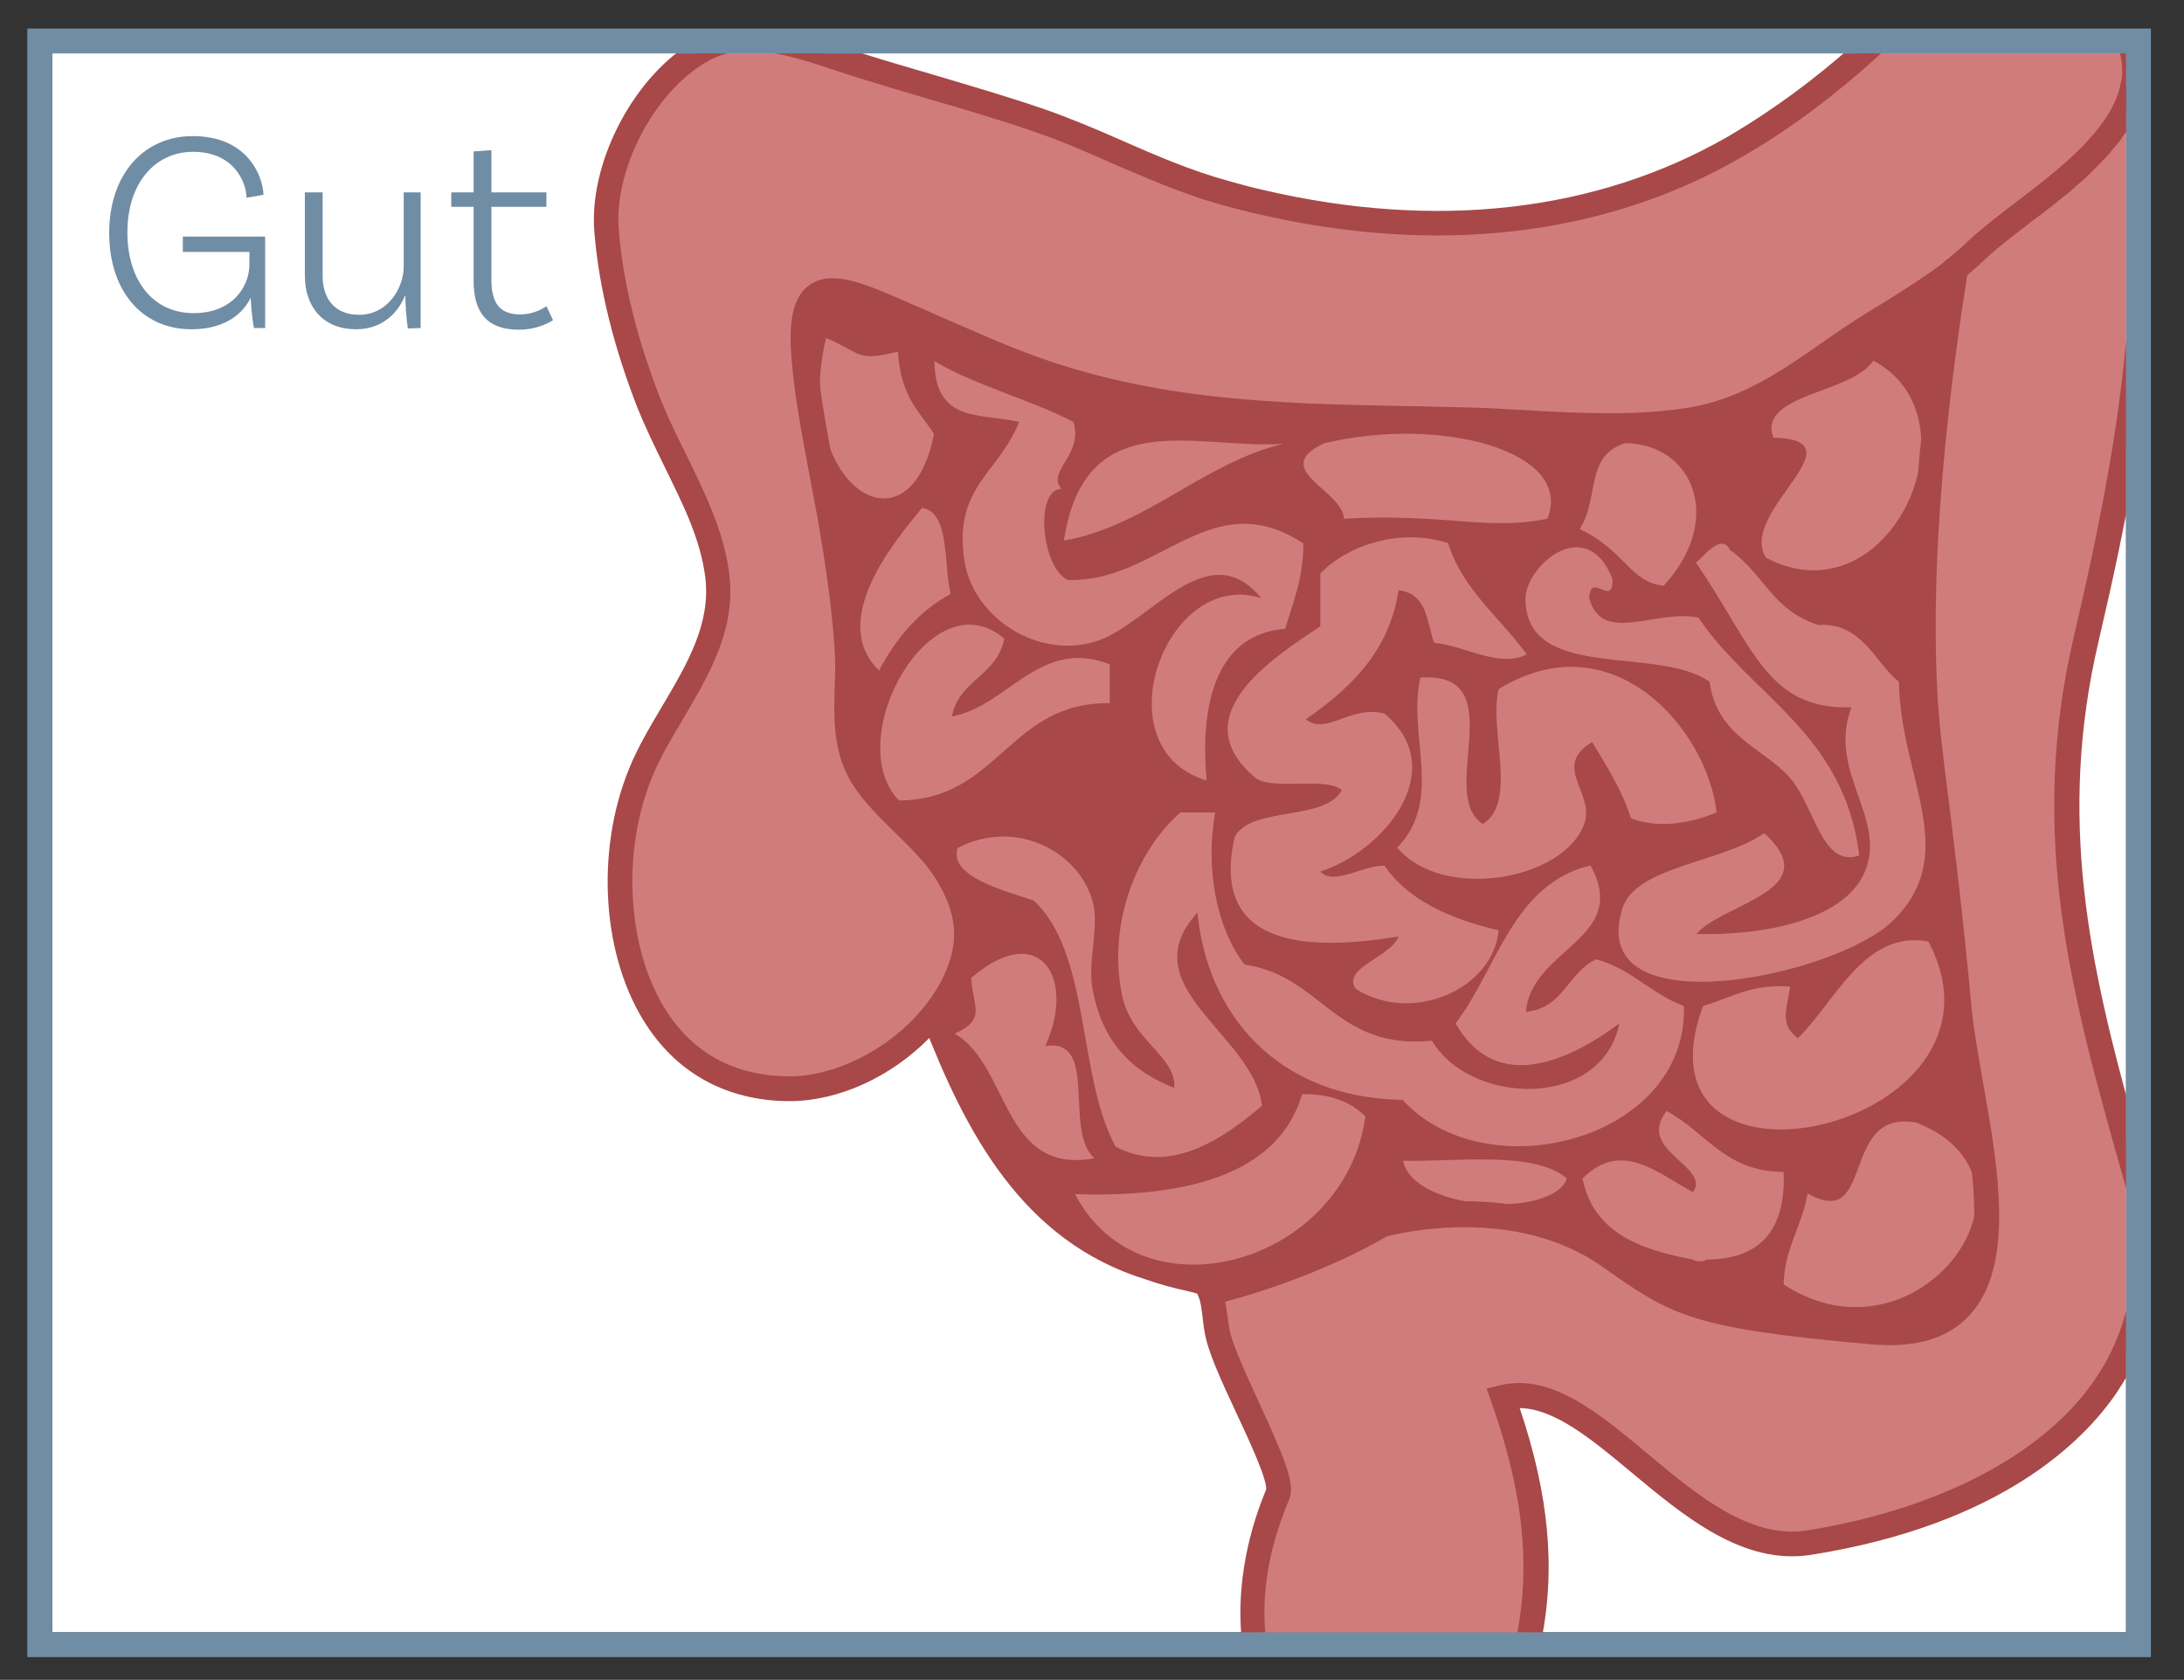<!-- Generator: Adobe Illustrator 22.1.0, SVG Export Plug-In  -->
<svg version="1.1"
	 xmlns="http://www.w3.org/2000/svg" xmlns:xlink="http://www.w3.org/1999/xlink" xmlns:a="http://ns.adobe.com/AdobeSVGViewerExtensions/3.0/"
	 x="0px" y="0px" width="528px" height="406.1px" viewBox="0 0 528 406.1" style="enable-background:new 0 0 528 406.1;"
	 xml:space="preserve">
<rect x="0" y="0" width="528" height="406.1" fill="#333333" stroke="none"/>
<style type="text/css">
	.st0{fill:#FFFFFF;}
	.st1{fill:#708DA6;}
	.st2{clip-path:url(#SVGID_2_);fill-rule:evenodd;clip-rule:evenodd;fill:none;}
	.st3{clip-path:url(#SVGID_2_);}
	.st4{fill:#A84848;}
	.st5{fill-rule:evenodd;clip-rule:evenodd;fill:#D17C7C;}
	.st6{clip-path:url(#SVGID_4_);fill-rule:evenodd;clip-rule:evenodd;fill:none;}
	.st7{clip-path:url(#SVGID_4_);}
</style>
<defs>
</defs>
<g>
	<g>
		<rect x="12.6" y="12.9" class="st0" width="501.4" height="381.7"/>
		<path class="st1" d="M514,12.9v381.7H12.6V12.9H514 M520,6.9h-6H12.6h-6v6v381.7v6h6H514h6v-6V12.9V6.9L520,6.9z"/>
	</g>
	<g>
		<defs>
			<rect id="SVGID_1_" x="12.6" y="12.9" width="501.4" height="381.7"/>
		</defs>
		<clipPath id="SVGID_2_">
			<use xlink:href="#SVGID_1_"  style="overflow:visible;"/>
		</clipPath>
		<rect y="0" class="st2" width="528" height="406.1"/>
		<g class="st3">
			<g>
				<g>
					<path class="st4" d="M452.8,322c-42.9-3.8-47.2-6.7-63.5-18.2c-23.7-16.7-55.1-7.7-55.1-7.7c-14.5,8.4-30,13.5-41.6,16.5
						c-1.4-3.2-4.3-2-14.8-5.7c-29.3-9-42.3-34.8-52.4-61.1c3.2-3.8,5.6-8,7.1-12.3c2.7-8.3,0.7-15.8-3.8-23
						c-5.5-8.8-17.5-16.3-21.5-25.4c-3.8-8.8-1.7-18.6-2.3-27.8c-0.7-10.8-2.3-21.4-4.2-32.2c-2.3-13.1-5.4-26-6.4-39.4
						c-1.6-21.4,9.1-16.2,24.3-9.6c8.2,3.5,16.2,7.3,24.5,10.6c37,15.1,72.2,13.9,111.4,14.9c18,0.4,36.6,2.9,54.5-0.1
						c13.6-2.3,24.3-9.9,35.4-17.6c9.3-6.5,19.8-11.9,28.7-19c-9.9,61.5-8.4,98.5-6.3,115.7c2.1,17.3,4.7,36.9,7.2,64
						C476.3,271.6,495.7,325.9,452.8,322z"/>
					<path class="st4" d="M456.9,324.7c-1.4,0-2.8-0.1-4.3-0.2c-43.8-3.9-48.2-7-64.7-18.6c-21.3-15-49.6-8.2-52.7-7.4
						c-15.1,8.7-31.1,13.8-41.9,16.6l-2.1,0.5l-0.8-2c-0.3-0.7-0.4-0.8-3.8-1.6c-2.2-0.5-5.3-1.2-9.6-2.7
						c-29.8-9.2-43.6-35.5-54-62.6l-0.5-1.4l0.9-1.1c3.1-3.7,5.3-7.6,6.6-11.5c2.2-6.8,1.1-13.4-3.6-20.9c-2.3-3.6-6-7.3-9.6-10.8
						c-4.8-4.7-9.7-9.5-12.1-15c-2.8-6.5-2.6-13.4-2.4-20.1c0.1-3,0.2-5.8,0-8.5c-0.7-11.2-2.4-22-4.1-31.9
						c-0.7-3.8-1.4-7.6-2.1-11.3c-1.8-9.2-3.6-18.7-4.3-28.3c-0.7-8.8,0.6-14,4.2-16.5c5.1-3.6,12.8-0.3,22.6,4l1.1,0.5
						c2.7,1.2,5.4,2.3,8,3.5c5.3,2.4,10.9,4.8,16.4,7.1c32.5,13.2,64.1,13.8,97.6,14.5c4.3,0.1,8.6,0.2,12.9,0.3
						c4.9,0.1,10,0.4,14.8,0.7c13,0.7,26.4,1.4,39.2-0.7c12.8-2.1,22.9-9.2,33.7-16.8l0.6-0.4c3.9-2.7,7.9-5.2,11.9-7.7
						c5.7-3.5,11.5-7.1,16.7-11.3l5.1-4l-1,6.4c-10.1,62.9-8.3,99-6.3,115l0.7,5.9c2,16,4.2,34.1,6.5,58.1c0.5,5,1.5,11,2.7,17.4
						c3.7,20.6,7.8,44-3,55.9C471.6,322.3,465.2,324.7,456.9,324.7z M354.1,291.1c11,0,24.7,2.2,36.6,10.6
						c16,11.3,19.8,14,62.3,17.8h0c8.9,0.8,15.2-0.9,19.2-5.3c9.2-10,5.1-33.1,1.8-51.6c-1.1-6.5-2.2-12.6-2.7-17.8
						c-2.2-24-4.5-42-6.5-58l-0.7-5.9c-1.9-15.7-3.7-50.6,5.4-110.4c-4,2.8-8.1,5.4-12.2,7.9c-3.9,2.4-7.9,4.9-11.7,7.5l-0.6,0.5
						c-10.7,7.5-21.9,15.3-35.8,17.6c-13.3,2.2-27,1.5-40.3,0.7c-4.8-0.3-9.8-0.5-14.7-0.7c-4.3-0.1-8.6-0.2-12.9-0.3
						c-33.9-0.6-66-1.2-99.4-14.8c-5.6-2.3-11.1-4.7-16.5-7.1c-2.7-1.2-5.3-2.4-8-3.5l-1.1-0.5c-7.6-3.3-14.9-6.5-17.7-4.5
						c-1.3,0.9-2.7,3.8-2.1,12.1c0.7,9.4,2.5,18.7,4.3,27.8c0.7,3.7,1.5,7.5,2.1,11.3c1.8,10.1,3.5,21,4.2,32.5c0.2,3,0.1,6,0,9
						c-0.2,6.4-0.3,12.5,2,18c2,4.6,6.6,9.1,11,13.4c3.8,3.7,7.7,7.5,10.3,11.7c5.5,8.8,6.8,16.8,4.1,25.1c-1.4,4.1-3.6,8.1-6.6,12
						c9.2,23.8,21.7,49.5,50.3,58.3l0.1,0c4.1,1.4,6.9,2.1,9.1,2.6c2.6,0.6,4.6,1.1,6,2.6c10.5-2.8,25.3-7.7,39.2-15.8l0.3-0.2
						l0.3-0.1C334.2,293.5,342.7,291.1,354.1,291.1z"/>
				</g>
				<g>
					<path class="st5" d="M199.7,81.7c8.4,3.5,7.1,5.9,17.4,3.3c0.6,11,5.2,14.4,8.7,19.9C219.7,135.9,191.4,116.8,199.7,81.7z"/>
					<path class="st5" d="M310.2,107.3c-19.2,4.6-33.2,19.9-53,23.4C262.3,97.3,289.4,108.7,310.2,107.3z"/>
					<path class="st5" d="M402.2,141.6c-8.1-0.8-9.4-8.6-20.3-13.7c4.9-7.5,1.1-17.7,11.1-20.8C409.6,107.5,416.8,125.8,402.2,141.6
						z"/>
					<path class="st5" d="M374.1,125.4c-14.4,3-25.4-1.4-49.2,0c-0.3-7-18.1-11.8-4.9-18.2C348,100.4,380.7,109,374.1,125.4z"/>
					<path class="st5" d="M389.8,139.9c0.4,7.3-5.4-2-5.6,4.7c3.1,11.4,15.9,2.6,26.4,4.7c13,19.2,35.2,27.9,38.9,57.5
						c-9.1,3.1-10.7-11.7-16.7-18.7c-6.1-7.1-17.8-10-19.5-23.3c-12.7-8.9-44.6,0.2-44.5-20.2C369,136.6,383.6,124.1,389.8,139.9z"
						/>
					<path class="st5" d="M350.1,131.3c3.5,11.3,12.6,18,19,26.9c-6.7,3.4-15.1-2.2-22.4-2.8c-1.8-5.1-1.6-11.9-8.6-12.7
						c-2.2,14.7-11.5,23.6-22.4,31.2c5,4,10.6-3.5,19-1.4c16.3,13.7-0.4,33.4-15.5,38.2c3.3,3.6,10.5-1.7,15.5-1.4
						c5.6,8.1,15.5,12.8,27.6,15.6c-1.2,14-20.6,22.9-34.5,14.2c-3.6-5.1,8.4-7.6,10.3-12.7c-19.2,3.1-46,4.1-39.6-24.1
						c4.1-7.5,21.9-3.7,25.9-11.3c-4-3.3-16.2,0.1-20.7-2.8c-18.2-15,4.1-29.2,15.5-36.8c0-4.3,0-8.5,0-12.7
						C324.8,132.5,337.8,127.3,350.1,131.3z"/>
					<path class="st5" d="M459.1,164.8c0.2,23,15.3,41.6-1.6,57.9c-13.8,13.4-74.3,26.1-65.3-3c3.1-10.3,24.1-11.1,34.3-18.3
						c15.3,13.9-10,16.9-16.4,24.4c16.2,0.4,35.9-3.3,40.8-15.2c5.3-13-9.2-24.1-3.3-39.6c-20.5,0.6-23.6-14.6-37.6-35
						c1.7-1.2,6.1-7.3,8.2-3.1c8.6,6.2,10.1,14.5,21.4,18.2C450.2,150.3,453.6,160.7,459.1,164.8z"/>
					<path class="st5" d="M222.9,122.8c6.7,1,5.2,13.1,6.9,20.8c-7.4,4-13,10.4-17.3,18.5C200.2,150,216.2,130.9,222.9,122.8z"/>
					<path class="st5" d="M242.8,154.4c-1.8,9-10.9,9.9-12.7,18.8c13.5-2.4,21.2-19.2,38.2-12.6c0,3.1,0,6.3,0,9.4
						c-24.4-0.4-26.9,23.5-51,23.5C203.2,178.7,225.2,139.3,242.8,154.4z"/>
					<path class="st5" d="M415,196.4c-5.5,2.3-13.6,4.2-20.7,1.4c-2.2-6.9-5.9-12.6-9.4-18.4c-9.9,5.9,0.8,12.3-1.9,19.8
						c-5,13.7-34.4,18.7-45.2,5.7c11.3-11.7,2.4-27,5.6-41.1c22.7-1.5,3.8,28.3,15.1,35.4c8.5-5.4,1.4-22.5,3.8-32.6
						C390,149.6,412.8,176.5,415,196.4z"/>
					<path class="st5" d="M426.9,134.8c-6.8-11.1,23.6-28.5,1.8-29c-3.8-10.6,18.7-10.5,24.2-18.6
						C479.1,101,456.8,150.6,426.9,134.8z"/>
					<path class="st5" d="M293.8,196.4c-2.5,13.7,0.4,28.2,7.1,36.8c18.6,2.6,21.8,20.7,45.3,18.4c9.2,15.6,41,16.8,45.3-4.2
						c-8.2,6.1-28.6,19.3-39.6,0c10.2-13.4,13.7-33.5,32.6-38.2c9.8,17.8-14.3,20-15.6,35.4c9.1-0.8,10.2-9.6,17-12.7
						c8.5,2.3,13.3,8.4,21.2,11.3c1,32.4-47.8,44.9-68,22.7c-30.6-0.5-47.3-21-49.6-45.3c-16.4,18,13.5,29.3,15.6,46.7
						c-9.5,8.1-22.2,16.8-35.4,9.9c-9.3-17.1-6-46.8-19.8-59.5c-7.1-2.4-20.6-5.8-18.4-12.7c13.8-7.2,29.1,0.6,32.6,12.7
						c1.8,6.2-1.2,14.5,0,21.2c2.4,13.5,10,20.3,19.8,24.1c0.5-7.8-10.5-11.4-12.7-22.7c-3.5-17.8,4.1-35.2,14.2-43.9
						C288.2,196.4,291,196.4,293.8,196.4z"/>
					<path class="st5" d="M411.7,243.2c6.6-1.9,11.5-5.4,21.1-4.7c-0.8,5.5-2.7,8.9,1.8,12.5c8.8-8.3,16-26.3,31.6-23.4
						C490.2,273,392.9,294.7,411.7,243.2z"/>
					<path class="st5" d="M252.7,252.9c13.1-2.2,4.3,20.6,11.9,27.1c-22.4,4.2-20.5-22.5-33.8-30.1c7.8-3.6,4.4-6.3,4-13.5
						C251.4,222.2,260.2,236.5,252.7,252.9z"/>
					<path class="st5" d="M402.9,268.6c9.4,4.9,14.1,14.7,28.3,14.7c0.6,14.2-5.8,21.2-18.8,21.2c0.6,0.3-2.2,0.8-3.1,0
						c-12.8-2.4-24.1-6.5-26.7-19.6c9.4-9.5,18.2-1.2,26.7,3.3C413.7,281.9,395.4,278.2,402.9,268.6z"/>
					<path class="st5" d="M330.1,269.9c-4.9,35.6-54,49.7-70.2,18.8c20.4,0.6,48.4-1.9,54.9-24.2
						C321.3,264.4,326.4,266.2,330.1,269.9z"/>
					<path class="st5" d="M463.3,271.4c34.6,13.4,0.6,60.5-32.1,39.1c0.2-8.8,4.5-14.1,5.8-22C453.5,297.9,444.6,267.9,463.3,271.4z
						"/>
					<path class="st5" d="M378.8,284.9c-3.3,9.7-37.1,8-39.6-4.3C350.8,281,371,278,378.8,284.9z"/>
					<path class="st5" d="M315.1,131.4c0,8.4-2.5,14.2-4.4,20.6c-17.7,1.4-20.5,20.2-19,36.7c-25.8-7.8-9.9-51.5,13.2-44.1
						c-12.8-15.7-26.9,6-39.5,10.3c-14.4,4.8-30-5.6-32.2-19.1c-2.9-17.9,8.1-21.2,13.2-33.8c-9.6-2.2-20.3,0.3-20.5-14.7
						c10.1,6,23,9.2,33.6,14.7c2.5,8-6.6,11.9-2.9,16.2c-6.4,0-5,18.7,1.5,22C280,141,292.7,116.6,315.1,131.4z"/>
				</g>
				<g>
					<path class="st5" d="M515.9,14.8v4.7c-0.1,0.4-0.1,0.8-0.2,1.2c0,0,0,0,0,0.1c-0.1,0.2-0.1,0.4-0.1,0.6
						c-3.7,16.4-27.2,29.1-37.6,39.1c-0.7,0.7-1.4,1.3-2.1,1.9c0,0-0.1,0.1-0.1,0.1c-0.4,0.3-0.8,0.7-1.2,1
						c-0.3,0.2-0.5,0.4-0.8,0.7c-0.3,0.2-0.5,0.4-0.8,0.7c-1.1,0.9-2.3,1.8-3.4,2.6c-0.5,0.4-1,0.7-1.5,1.1c-0.5,0.4-1,0.7-1.6,1.1
						c-0.5,0.4-1,0.7-1.6,1.1c-0.4,0.3-0.8,0.6-1.2,0.8c-2.4,1.6-4.8,3-7.2,4.5c-0.9,0.6-1.8,1.1-2.7,1.7c-0.8,0.5-1.7,1-2.5,1.6
						s-1.7,1.1-2.5,1.6c-0.6,0.4-1.2,0.8-1.9,1.2c-0.9,0.6-1.7,1.2-2.6,1.8c-11,7.7-21.8,15.4-35.4,17.6c-17.9,3-36.5,0.5-54.5,0.1
						c-39.1-1-74.3,0.2-111.4-14.9c-8.2-3.4-16.3-7.1-24.5-10.6c-15.2-6.6-25.9-11.8-24.3,9.6c1,13.4,4.1,26.2,6.4,39.4
						c1.9,10.8,3.5,21.3,4.1,32.2c0.6,9.2-1.5,19.1,2.3,27.8c4,9.1,16,16.7,21.5,25.4c4.6,7.2,6.6,14.7,3.8,23
						c-1.4,4.4-3.9,8.5-7.1,12.3c-0.6,0.7-1.2,1.4-1.9,2.1c-8.7,9.2-21.4,15.5-33.2,15.3c-39.1-0.6-47.2-47.6-35.5-76.3
						c6.3-15.5,20.8-29.7,18.5-47.8c-1.9-14.9-11.1-27.7-16.5-41.5c-5.2-13.2-9.1-27.6-10.3-41.8c-1.4-16.3,9.8-37.5,24.8-44.6
						c0.4-0.2,0.9-0.4,1.3-0.6h18.8c6,1.5,11.9,3.8,17,5.3c14.2,4.5,28.6,8.2,42.7,13.1c14.8,5.1,29.2,13.1,44.2,17.3
						c3,0.8,5.9,1.6,8.9,2.3c39,9.1,79.1,7.2,114.5-13.1c0.6-0.3,1.2-0.7,1.8-1c11.1-6.6,21.6-14.6,31.1-23.3
						c0.2-0.2,0.4-0.4,0.6-0.6h62.5C515.4,12.1,515.7,13.5,515.9,14.8z"/>
					<path class="st4" d="M511.8,10.7c1.2,3.2,1.6,6.3,1,9.4l-0.1,0.6c-2.4,10.8-15.2,20.6-25.5,28.4c-4.2,3.2-8.2,6.3-11.3,9.2
						c-1.4,1.4-3,2.7-4.8,4.2l-0.9,0.7c-4.9,3.8-10.4,7.2-15.7,10.5c-4,2.4-8.1,5-11.9,7.7l-0.6,0.4c-10.7,7.5-20.8,14.6-33.5,16.7
						c-12.7,2.1-26.1,1.4-39.1,0.7c-4.9-0.3-9.9-0.6-14.8-0.7c-4.4-0.1-8.7-0.2-12.9-0.3c-33.4-0.6-65-1.2-97.4-14.4
						c-5.5-2.2-11-4.7-16.4-7c-2.7-1.2-5.3-2.4-8-3.5l-1.1-0.5c-9.9-4.3-17.7-7.7-23.1-3.9c-3.7,2.6-5.1,8-4.4,17
						c0.7,9.7,2.6,19.2,4.3,28.4c0.7,3.7,1.4,7.5,2.1,11.2c1.7,9.9,3.4,20.7,4.1,31.9c0.2,2.7,0.1,5.5,0,8.5
						c-0.2,6.7-0.4,13.7,2.5,20.3c2.4,5.6,7.4,10.5,12.2,15.2c3.7,3.6,7.2,7.1,9.5,10.7c4.7,7.4,5.8,13.7,3.5,20.5
						c-1.3,3.9-3.5,7.7-6.5,11.3c-8.3,10-21.4,16.5-32.7,16.3c-12.6-0.2-22.4-5.4-29-15.5c-9.6-14.5-11.2-38.4-3.7-56.7
						c1.9-4.8,4.7-9.4,7.6-14.3c6.3-10.7,12.8-21.7,11.1-35c-1.3-10.4-6-19.7-10.4-28.8c-2.2-4.4-4.4-8.9-6.2-13.4
						c-5.6-14.3-9.1-28.1-10.1-40.9c-1.3-15.5,9.7-35.3,23.1-41.6c2.6-1.2,5.5-1.7,8.5-1.7c6.8,0,14.4,2.6,21.3,4.9
						c1.9,0.6,3.6,1.2,5.3,1.7c5.5,1.7,11.1,3.4,16.6,5c8.6,2.5,17.5,5.1,26.1,8.1c6.1,2.1,12.4,4.8,18.4,7.5
						c8.4,3.6,17.1,7.4,26,9.9c2.9,0.8,5.8,1.6,9,2.3c43.3,10.1,83.6,5.5,116.6-13.4c0.6-0.3,1.2-0.7,1.9-1.1
						c10.9-6.4,21.5-14.4,31.6-23.6c1-0.9,1.9-1.8,2.8-2.8h-8.7c-9.3,8.3-19,15.4-28.8,21.3c-0.6,0.3-1.1,0.7-1.7,1
						c-31.7,18.2-70.5,22.6-112.3,12.8c-3.1-0.7-6-1.5-8.8-2.3c-8.4-2.3-17-6-25.2-9.6c-6.1-2.7-12.5-5.4-18.8-7.6
						c-8.7-3-17.7-5.6-26.4-8.2c-5.4-1.6-11-3.2-16.4-4.9c-1.6-0.5-3.4-1.1-5.2-1.7c-0.7-0.2-1.5-0.5-2.3-0.8h-35.8
						c-13.8,8.9-24.1,29-22.7,45.4c1.1,13.4,4.7,27.8,10.5,42.6c1.9,4.7,4.2,9.4,6.4,13.9c4.4,9,8.7,17.4,9.9,26.8
						c1.4,11.2-4.3,20.9-10.4,31.2c-2.9,4.9-5.9,9.9-8,15.1c-8.3,20.3-6.5,45.9,4.3,62.2c7.7,11.7,19.5,18,33.9,18.2h0.6
						c11.7,0,24.5-5.8,33.8-15.3c0.6-0.6,1.3-1.3,1.9-2c0.4-0.4,0.7-0.8,1.1-1.2c0.3-0.3,0.5-0.6,0.8-0.9c3.1-4,5.4-8.1,6.9-12.4
						c2.8-8.5,1.5-16.6-4.2-25.5c-2.6-4.2-6.6-8-10.4-11.8c-4.4-4.3-8.9-8.7-10.9-13.2c-2.3-5.4-2.2-11.4-2-17.8c0.1-3,0.2-6,0-9
						c-0.7-11.5-2.4-22.4-4.2-32.5c-0.7-3.8-1.4-7.6-2.1-11.4c-0.4-1.8-0.7-3.6-1-5.4c0,0,0,0,0,0c-0.8-4.4-1.6-8.8-2.2-13.2
						c0,0,0,0,0,0v-0.1c-0.4-3-0.8-6-1-9c-0.7-8.5,0.9-10.9,1.9-11.6c2.6-1.8,10,1.4,17.2,4.5l1.1,0.5c2.7,1.2,5.3,2.3,8,3.5
						c5.4,2.4,11,4.8,16.5,7.1c33.4,13.6,65.6,14.2,99.5,14.9c4.2,0.1,8.5,0.2,12.9,0.3c4.8,0.1,9.8,0.4,14.7,0.7
						c13.3,0.7,27,1.5,40.4-0.8c14-2.3,25.2-10.1,36-17.7l0.6-0.4c3.7-2.6,7.8-5.1,11.6-7.5c3.7-2.3,7.6-4.7,11.2-7.2
						c0.2-0.1,0.4-0.2,0.6-0.4c1-0.7,1.9-1.3,2.8-2h0c0.8-0.6,1.7-1.3,2.5-2c0.1-0.1,0.2-0.2,0.3-0.3c0.2-0.2,0.4-0.3,0.6-0.5
						c1.6-1.3,3-2.6,4.3-3.8c2.8-2.7,6.7-5.6,10.8-8.8c0.3-0.3,0.7-0.5,1-0.8c0.4-0.3,0.7-0.5,1.1-0.8c0.4-0.3,0.7-0.5,1.1-0.8
						c0.7-0.6,1.4-1.1,2.2-1.7c0.4-0.3,0.7-0.6,1.1-0.9c0.8-0.7,1.7-1.3,2.5-2c0.4-0.3,0.9-0.7,1.3-1.1c0.3-0.2,0.6-0.5,0.8-0.7
						c0.3-0.2,0.5-0.5,0.8-0.7c0.3-0.2,0.6-0.5,0.8-0.7c0.3-0.2,0.5-0.5,0.8-0.7c0.1-0.1,0.3-0.3,0.4-0.4c0.3-0.3,0.7-0.6,1-1
						c0.7-0.6,1.3-1.3,2-2c0.3-0.3,0.6-0.7,1-1c0.7-0.7,1.4-1.5,2-2.3c0.3-0.3,0.5-0.6,0.8-0.9c0.1-0.2,0.3-0.3,0.4-0.5
						c0.1-0.1,0.2-0.3,0.4-0.5c0.2-0.2,0.4-0.5,0.6-0.8c0.1-0.2,0.2-0.3,0.3-0.5c0.3-0.4,0.5-0.7,0.8-1.1c0.1-0.1,0.1-0.2,0.2-0.3
						c0.7-1,1.3-2,1.8-3V10.7H511.8z"/>
				</g>
				<g>
					<path class="st5" d="M515.9,21.2V93c-2.4,20.1-6.5,40-11.5,61.2c-11.1,46.9-1.1,84.6,11.5,128.9v38.3
						c-9.9,30-44,46.2-78.8,51.7c-28.9,4.3-51.3-40.7-73.9-35.1c7.6,21.2,10.2,40.1,6,59.4h-66c-1.4-12,0.9-24.8,5.7-36.1
						c2.1-5-13.5-30.8-14.7-39.7c-0.4-2.9-0.7-5-0.9-6.6c-0.2-1-0.4-1.8-0.7-2.4c11.6-3,27.1-8.1,41.6-16.5c0,0,31.4-9,55.1,7.7
						c16.3,11.5,20.6,14.4,63.5,18.2c42.9,3.8,23.5-50.4,21-77.4c-2.5-27.1-5.1-46.7-7.2-64c0-0.4-0.1-0.8-0.1-1.3
						c0-0.2,0-0.4-0.1-0.5c-0.1-0.6-0.1-1.3-0.2-1.9c-0.1-0.8-0.1-1.6-0.2-2.4c-0.1-0.8-0.1-1.6-0.2-2.5c0-0.2,0-0.4,0-0.5
						c-0.1-0.8-0.1-1.6-0.2-2.4c0-0.4,0-0.8-0.1-1.3c0-0.4-0.1-0.9-0.1-1.3c-0.1-1.3-0.1-2.7-0.2-4.1c0-1.2-0.1-2.4-0.1-3.6
						c0-0.1,0-0.2,0-0.3c0-1,0-2-0.1-3.1c0-3.6,0-7.6,0.1-11.8c0-0.9,0.1-1.8,0.1-2.7c0-0.5,0-1.1,0-1.6c0-0.7,0.1-1.5,0.1-2.2
						c0.1-1.5,0.1-3,0.2-4.6c0.1-1.2,0.1-2.4,0.2-3.7c0.1-1.6,0.2-3.3,0.3-5c0.1-1.7,0.2-3.4,0.4-5.2c0.1-1.4,0.2-2.8,0.3-4.3
						c0.1-0.7,0.1-1.5,0.2-2.2c0.1-0.9,0.2-1.8,0.2-2.8c0.2-2,0.4-4.1,0.6-6.3c0.2-1.8,0.4-3.5,0.6-5.3c0-0.1,0-0.2,0-0.3
						c0.2-1.9,0.4-3.9,0.7-5.8c0.2-2.1,0.5-4.2,0.8-6.3c0.1-1.1,0.3-2.2,0.4-3.2c0.3-2.2,0.6-4.4,0.9-6.7c0.3-2,0.6-4,0.9-6.1h0
						c0.2-1.4,0.4-2.9,0.7-4.3c0.3-0.2,0.5-0.4,0.8-0.7c0.3-0.2,0.5-0.4,0.8-0.7c0.4-0.3,0.8-0.7,1.2-1c0,0,0.1-0.1,0.1-0.1
						c0.7-0.6,1.4-1.3,2.1-1.9c10.4-9.9,33.9-22.7,37.6-39.1C515.7,21.3,515.8,21.2,515.9,21.2z"/>
					<path class="st4" d="M515.7,20.7l-2.6,0.2c0-1.2,0.7-2,1.1-2.2l-1.3,0.6l-0.2,0.8l-0.1,0.6c-2.4,10.8-15.2,20.6-25.5,28.4
						c-4.2,3.2-8.2,6.3-11.3,9.2c-1.4,1.4-3,2.7-4.8,4.2l-0.9,0.7l-0.1,0.7l-0.1,0.4c-0.2,1-0.3,2.1-0.5,3.1
						c-0.2,1.2-0.4,2.3-0.5,3.4c0,0.2-0.1,0.5-0.1,0.7c-1.9,12.5-3.3,23.9-4.3,34.3v0c-0.3,3-0.6,5.8-0.8,8.6v0
						c-2.8,33.6-1.5,55-0.1,66.4l0.7,5.9c2,15.9,4.2,34,6.5,58c0.5,5.2,1.6,11.3,2.7,17.8c1.2,6.6,2.4,13.8,3.2,20.8v0
						c0.4,3.6,0.6,7.1,0.6,10.4v0c0,8.3-1.4,15.5-5.5,20c-3.9,4.2-10,5.9-18.7,5.1c-42.3-3.8-46.1-6.4-62.1-17.7
						c-9-6.3-18.9-9.2-28-10.2h0c-2.5-0.3-5-0.4-7.3-0.5h0c-12.3-0.2-21.7,2.4-22.4,2.6l-0.4,0.1l-0.3,0.2
						c-14,8.1-28.9,13-39.4,15.8c-0.5,0.1-1,0.2-1.4,0.4l-2.1,0.6h0l-1.2,0.3l0.9,2.2l0.4,1c0.5,1.1,0.8,3.4,1.2,7.1l0.2,1.1
						c0.6,4.5,4,11.9,7.7,19.8c3,6.4,7.5,16.1,7.2,18.5c-5.1,12.2-7.2,25.3-5.8,37.2h5.9c-1.4-9.9-0.1-21.7,5.5-34.9
						c1.5-3.6-1.1-9.8-7.3-23.3c-3.1-6.8-6.7-14.5-7.2-18L297,320c-0.3-2.2-0.5-3.9-0.8-5.3c10.7-2.9,25.3-7.9,39.1-15.8
						c3.4-0.9,31.2-7.5,52.2,7.4c16.6,11.7,21,14.8,65,18.7c10.6,0.9,18.5-1.4,23.7-7.1c11-12,6.9-35.6,3.2-56.3
						c-1.1-6.4-2.2-12.4-2.7-17.3c-2.2-24.1-4.5-42.2-6.5-58.1l-0.7-5.9c-2-15.9-3.7-51.7,6.1-113.8c1.6-1.3,3-2.6,4.3-3.8
						c2.8-2.7,6.7-5.6,10.8-8.8c0.3-0.3,0.7-0.5,1-0.8c0.4-0.3,0.7-0.5,1.1-0.8c0.4-0.3,0.7-0.5,1.1-0.8c0.7-0.6,1.4-1.1,2.2-1.7
						c0.4-0.3,0.7-0.6,1.1-0.9c0.8-0.7,1.7-1.3,2.5-2c0.4-0.3,0.9-0.7,1.3-1.1c0.3-0.2,0.6-0.5,0.8-0.7c0.3-0.2,0.5-0.5,0.8-0.7
						c0.3-0.2,0.6-0.5,0.8-0.7c0.3-0.2,0.5-0.5,0.8-0.7c0.1-0.1,0.3-0.3,0.4-0.4c0.3-0.3,0.7-0.6,1-1c0.7-0.6,1.3-1.3,2-2
						c0.3-0.3,0.6-0.7,1-1c0.7-0.7,1.4-1.5,2-2.3c0.3-0.3,0.5-0.6,0.8-0.9c0.1-0.2,0.3-0.3,0.4-0.5c0.1-0.1,0.2-0.3,0.4-0.5
						c0.2-0.3,0.4-0.5,0.6-0.8c0.1-0.2,0.2-0.3,0.3-0.5c0.3-0.4,0.5-0.7,0.8-1.1c0.1-0.1,0.1-0.2,0.2-0.3c0.1-0.1,0.1-0.2,0.2-0.3
						c3.4,41.2-2.4,77.7-12.8,121.9c-11.6,49.1-0.5,88.1,12.3,133.2c4.1,17.9,1.7,33.6-7.2,46.8c-12.3,18.2-37.8,31.6-69.9,36.7
						c-13.7,2-26.2-8.4-38.3-18.5c-12.1-10.1-23.5-19.6-35.8-16.6l-3.2,0.8l1.1,3.1c7.8,21.9,9.8,40.4,5.8,58.4h6.2
						c3.7-17.7,2-35.8-5.1-56.8c8.5,0.1,17.6,7.7,27.2,15.7c12.5,10.4,26.7,22.3,43.1,19.8l0,0c46.2-7.3,66.2-27.7,74-39.2
						c1.6-2.4,3.1-4.9,4.3-7.4v-57.3c-10.9-39-18.7-74.3-8.6-117.2c3.4-14.5,6.3-28.1,8.6-41.4V20.7L515.7,20.7z"/>
				</g>
			</g>
			<g>
				<path class="st1" d="M64.1,57.3v22h-2.7c-0.2-0.9-0.6-3.6-0.8-7.3c-2.4,4.8-7.4,7.6-14.3,7.6c-12,0-19.9-9.3-19.9-23.3
					c0-14.1,8.3-23.4,20.2-23.4c13,0,16.9,9.3,17.1,14.2l-4.1,0.7c0-3.5-2.9-11.1-12.9-11.1c-9.1,0-15.9,7.4-15.9,19.5
					c0,11.6,6.2,19.5,16,19.5c9.5,0,13.5-6.5,13.5-11.8v-3H44.2v-3.7H64.1z"/>
				<path class="st1" d="M101.7,46.5v32.8l-3.1,0.1c-0.4-2.7-0.6-6.2-0.6-7.9h-0.1c-1.8,4.4-5.7,8.1-11.8,8.1
					c-7.8,0-12.4-5.2-12.4-13V46.5H78v20.2c0,5.7,3.1,9.4,8.8,9.4c7.1,0,10.8-6.7,10.8-11.6V46.5H101.7z"/>
				<path class="st1" d="M133.7,77.4c0,0-3.2,2.3-8.3,2.3c-7.6,0-10.9-4.1-10.9-11.8V50h-5.4v-3.5h5.4v-9.9l4.3-0.3v10.2h13.3V50
					h-13.3v17.7c0,5.5,2,8.3,6.9,8.3c4,0,6.4-2,6.4-2L133.7,77.4z"/>
			</g>
		</g>
	</g>
</g>
</svg>
